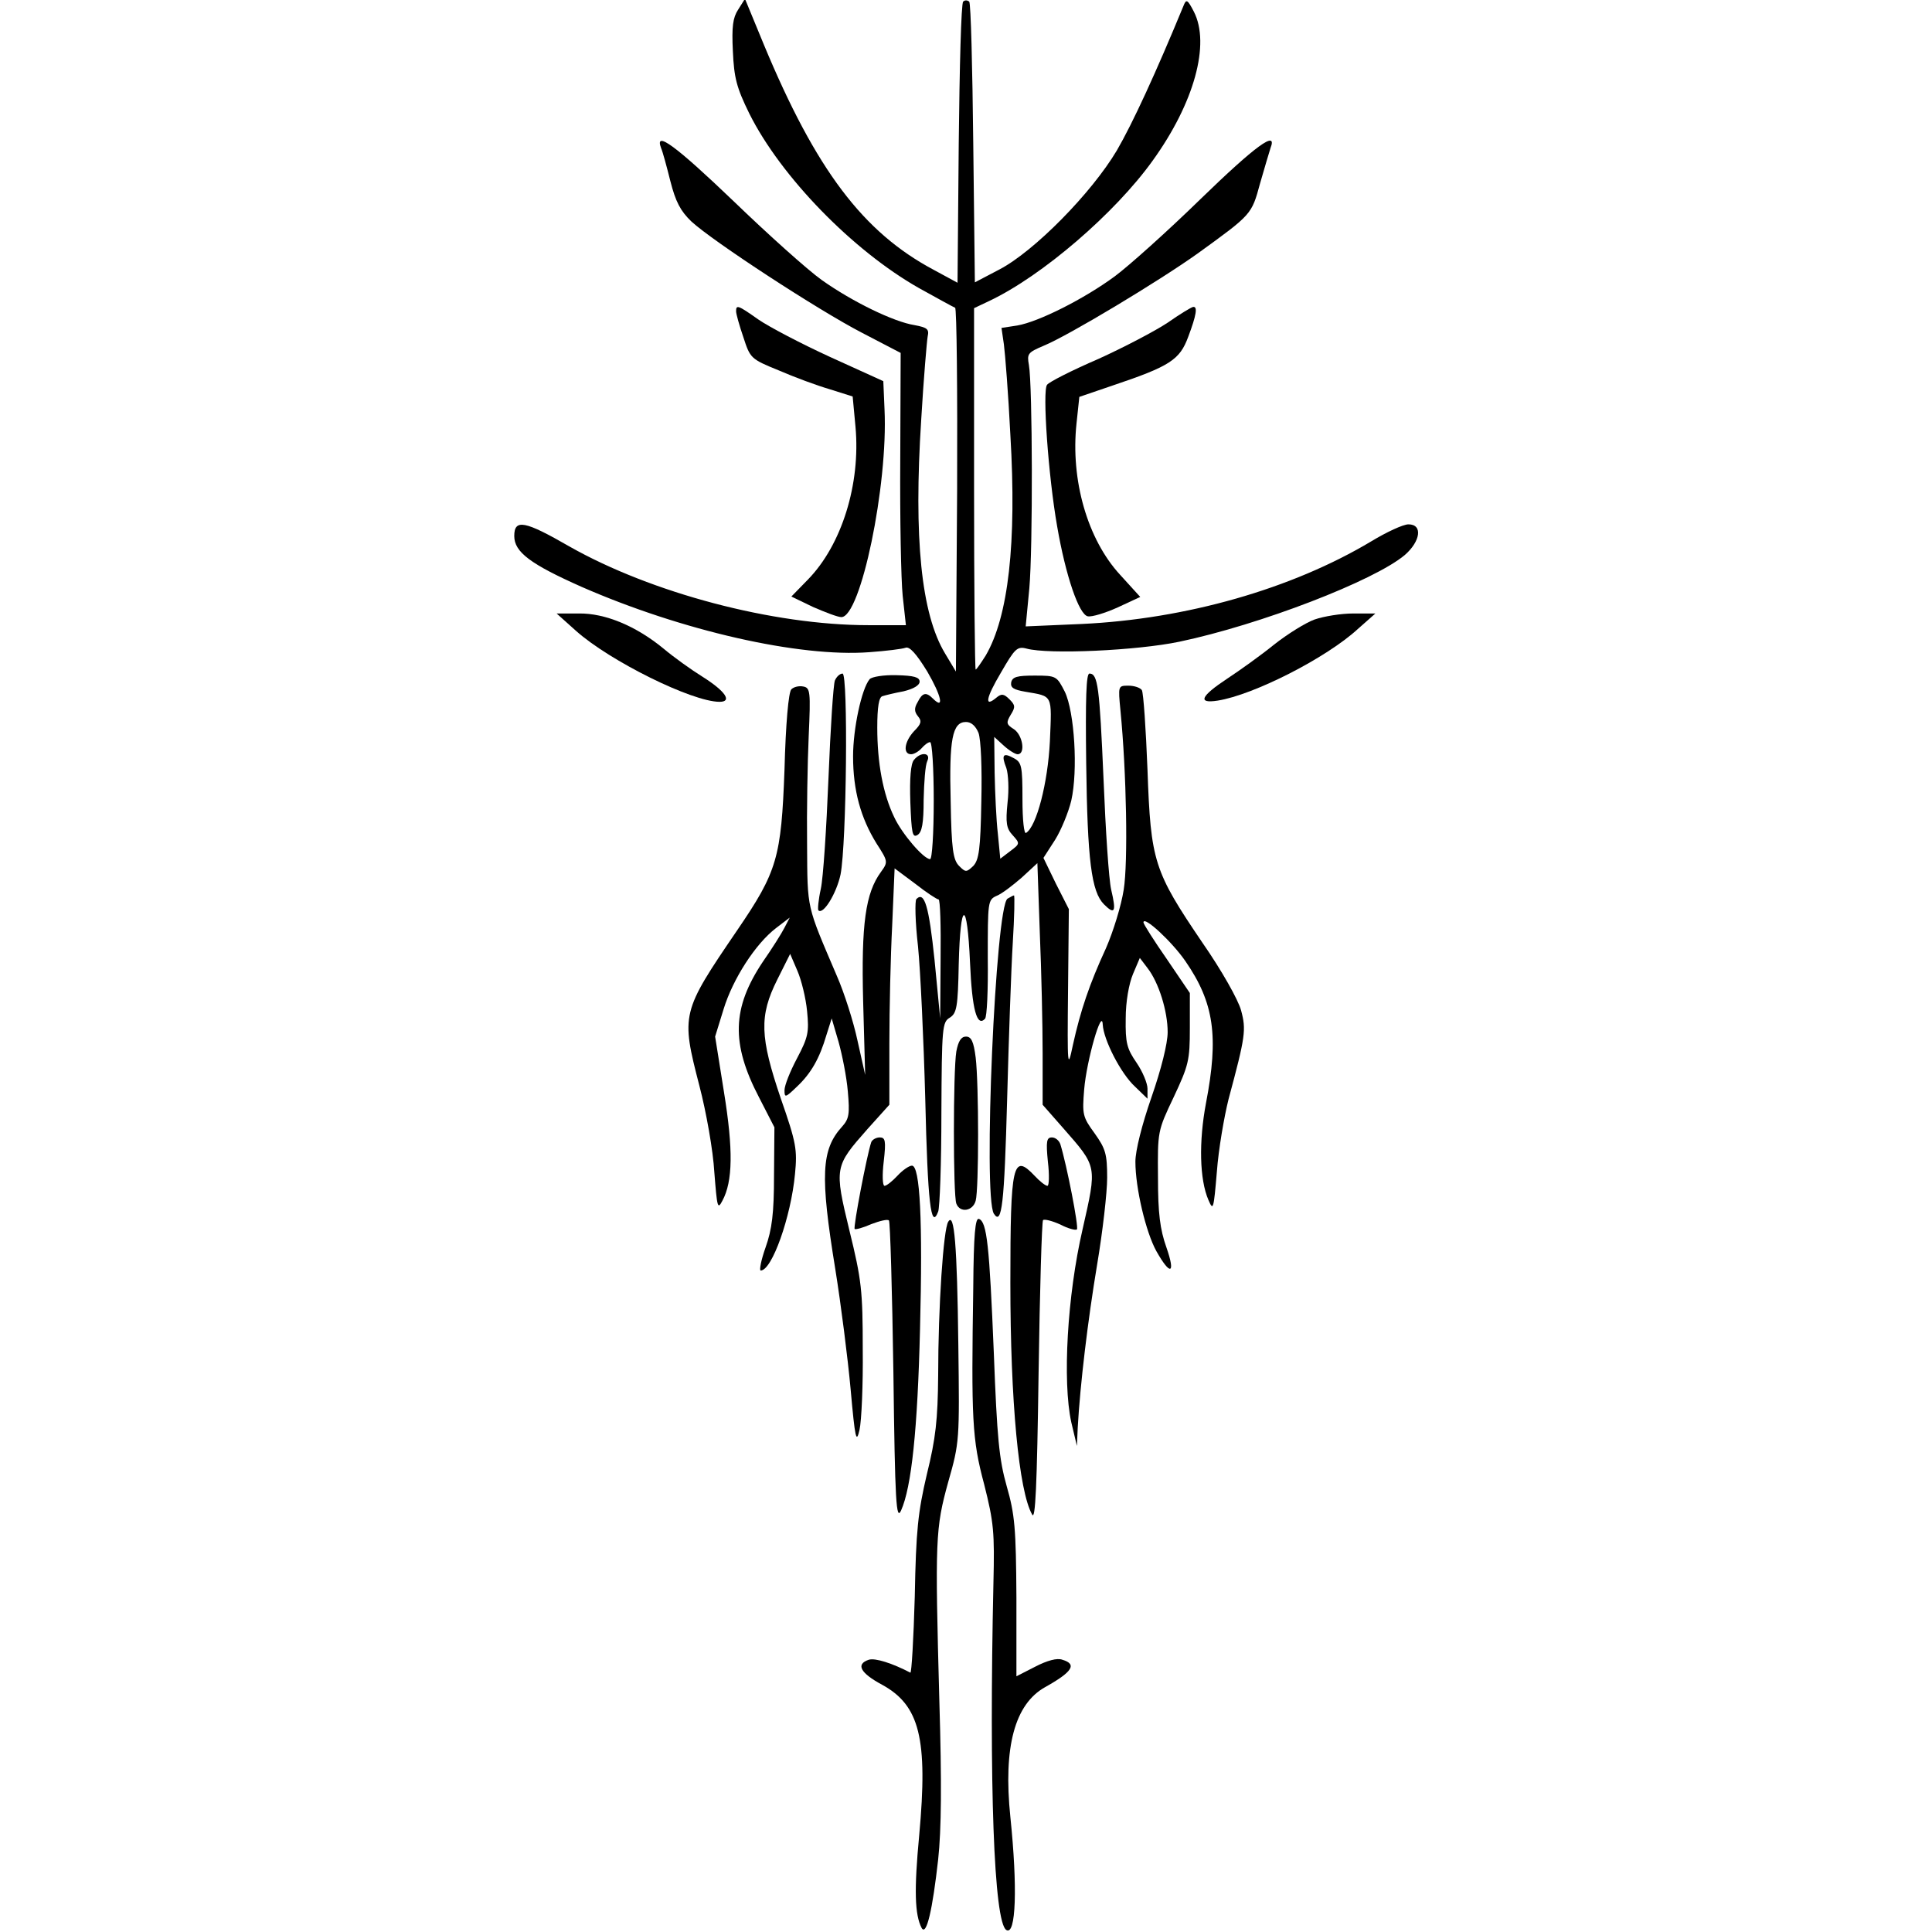 <?xml version="1.0" encoding="UTF-8" standalone="yes"?>
<svg version="1.0" xmlns="http://www.w3.org/2000/svg" width="100mm" height="100mm" viewBox="0 0 224 479" preserveAspectRatio="xMidYMid meet">
  <g transform="translate(0,479) scale(0.1,-0.1)" fill="#000000" stroke="none">
    <path d="M555 4766 c-13 -20 -16 -42 -13 -103 3 -66 9 -90 41 -155 78 -156
256 -339 420 -432 45 -25 85 -47 90 -49 4 -1 6 -205 5 -452 l-3 -450 -27 45
c-59 98 -78 285 -59 580 6 102 14 195 16 206 4 18 -1 22 -33 28 -51 8 -154 58
-230 112 -35 25 -133 113 -218 195 -143 137 -197 177 -180 132 4 -9 14 -46 23
-82 13 -51 25 -74 52 -100 53 -49 313 -219 423 -276 l96 -50 -1 -265 c-1 -146
2 -298 6 -337 l8 -73 -93 0 c-237 0 -538 80 -741 195 -111 64 -137 69 -137 26
0 -40 41 -70 167 -126 249 -109 540 -175 713 -162 42 3 82 8 90 11 10 4 27
-15 54 -59 35 -60 43 -96 14 -67 -17 17 -26 15 -38 -9 -9 -15 -8 -24 1 -35 10
-12 8 -19 -10 -37 -24 -26 -28 -57 -7 -57 7 0 19 7 26 15 7 8 16 15 21 15 5 0
9 -65 9 -145 0 -80 -4 -145 -9 -145 -16 0 -70 63 -89 104 -28 58 -42 135 -42
222 0 51 4 76 13 78 6 2 30 8 52 12 25 6 40 15 40 24 0 11 -14 15 -57 16 -32
1 -62 -4 -67 -10 -20 -24 -41 -123 -41 -191 0 -85 19 -153 58 -216 29 -45 29
-46 11 -71 -38 -52 -49 -128 -44 -321 l5 -182 -19 85 c-10 47 -33 119 -51 160
-76 178 -73 163 -74 325 -1 83 1 204 4 270 5 111 4 120 -14 123 -10 2 -23 -1
-29 -7 -7 -7 -14 -85 -17 -199 -8 -218 -18 -253 -117 -398 -139 -204 -140
-208 -94 -386 17 -65 34 -161 37 -214 7 -88 8 -94 20 -71 26 48 27 127 4 269
l-22 138 21 68 c23 75 79 162 130 201 l34 26 -13 -25 c-7 -14 -31 -52 -54 -85
-76 -114 -79 -202 -9 -336 l38 -74 -1 -120 c0 -93 -5 -133 -21 -178 -11 -31
-16 -57 -12 -57 28 0 75 133 85 239 6 61 3 78 -35 187 -52 153 -54 205 -9 295
l32 64 18 -42 c10 -23 21 -68 24 -100 5 -52 3 -64 -25 -117 -17 -32 -31 -67
-31 -79 0 -19 2 -19 31 9 35 33 56 70 73 128 l13 41 17 -58 c9 -32 20 -87 23
-123 5 -56 3 -68 -14 -87 -52 -57 -55 -121 -17 -354 14 -87 31 -221 38 -298
11 -123 14 -135 22 -100 5 22 9 112 8 200 0 145 -3 172 -33 294 -38 157 -37
159 45 252 l54 60 0 152 c0 84 3 216 7 293 l6 141 51 -38 c28 -22 54 -39 58
-39 4 0 6 -66 5 -147 l-1 -148 -14 145 c-14 134 -25 171 -45 151 -4 -4 -3 -57
4 -117 6 -60 14 -230 18 -379 6 -256 14 -326 32 -279 4 10 8 120 8 244 1 213
2 226 21 237 17 11 20 26 22 133 4 160 21 162 28 3 5 -116 17 -160 37 -139 5
4 8 72 7 151 0 139 0 144 22 154 13 5 40 26 62 45 l39 36 6 -173 c4 -94 7
-229 7 -299 l0 -127 51 -58 c85 -97 84 -92 48 -251 -38 -164 -50 -377 -28
-478 l14 -59 2 45 c6 108 25 266 48 404 14 83 25 180 25 216 0 59 -4 72 -31
110 -30 41 -31 47 -26 109 6 72 44 204 46 161 2 -38 45 -122 80 -154 l31 -30
0 25 c0 13 -12 42 -27 64 -24 35 -28 49 -27 110 0 42 8 86 18 110 l17 40 19
-25 c28 -36 50 -107 50 -159 0 -28 -16 -92 -40 -161 -24 -69 -40 -133 -40
-160 0 -66 26 -175 52 -222 35 -62 48 -57 25 9 -16 45 -21 85 -21 173 -1 115
-1 116 39 200 37 79 40 91 40 171 l0 87 -57 84 c-32 46 -58 87 -58 91 0 18 71
-48 104 -96 71 -103 83 -186 51 -352 -18 -96 -16 -189 6 -240 12 -28 13 -24
21 70 4 55 18 136 29 180 42 156 44 172 31 220 -7 26 -48 99 -96 168 -120 177
-128 201 -136 428 -4 102 -10 191 -14 198 -4 6 -19 11 -33 11 -26 0 -26 0 -20
-62 15 -153 19 -376 8 -444 -6 -39 -26 -104 -44 -145 -41 -89 -63 -154 -82
-240 -13 -62 -14 -57 -12 137 l2 200 -32 63 -31 64 29 45 c15 24 33 68 40 97
17 75 8 220 -16 270 -20 39 -21 40 -75 40 -43 0 -55 -3 -58 -17 -2 -13 6 -18
35 -23 69 -12 66 -5 61 -123 -5 -103 -33 -211 -59 -227 -5 -4 -9 31 -9 84 0
81 -2 91 -21 101 -27 15 -32 9 -19 -24 5 -15 7 -53 3 -86 -5 -50 -3 -64 13
-81 18 -20 18 -21 -6 -39 l-25 -19 -6 62 c-4 34 -7 102 -8 151 l-1 89 23 -21
c13 -12 29 -22 35 -22 20 0 13 47 -9 62 -19 12 -20 16 -8 36 12 19 11 24 -3
38 -14 14 -20 15 -33 4 -30 -25 -26 -1 12 63 34 59 40 65 63 59 54 -15 274 -5
379 17 200 42 483 151 559 215 39 34 45 76 9 76 -13 0 -54 -19 -92 -42 -197
-118 -460 -193 -718 -205 l-139 -6 9 94 c9 100 8 504 -1 554 -5 28 -3 31 37
48 61 25 287 161 382 229 134 97 133 96 154 173 11 39 23 78 26 88 18 46 -37
6 -174 -127 -81 -79 -177 -165 -212 -191 -76 -56 -189 -113 -242 -122 l-39 -6
6 -41 c3 -23 11 -123 16 -224 16 -269 -5 -451 -61 -547 -12 -19 -23 -35 -25
-35 -2 0 -4 202 -4 448 l0 448 38 18 c131 62 312 218 405 348 103 143 143 289
102 369 -16 31 -19 32 -26 14 -68 -165 -126 -291 -165 -358 -63 -106 -205
-250 -291 -295 l-61 -32 -4 344 c-2 189 -6 348 -10 352 -5 4 -11 4 -15 0 -5
-4 -9 -163 -11 -352 l-3 -345 -59 32 c-175 93 -292 248 -421 558 l-47 114 -17
-27z m596 -1793 c6 -17 9 -86 7 -170 -2 -119 -6 -145 -20 -160 -17 -16 -19
-16 -35 0 -15 15 -19 41 -21 160 -4 154 4 197 38 197 13 0 24 -10 31 -27z"/>
    <path d="M550 4018 c0 -6 8 -35 18 -64 17 -52 18 -54 87 -82 39 -17 96 -38
127 -47 l57 -18 7 -75 c13 -142 -34 -293 -118 -379 l-41 -42 54 -26 c30 -13
61 -25 70 -25 48 0 116 327 107 515 l-3 70 -132 60 c-72 33 -152 75 -178 93
-51 36 -55 37 -55 20z"/>
    <path d="M1620 3990 c-30 -20 -108 -61 -172 -90 -65 -28 -122 -57 -127 -64
-12 -14 3 -226 25 -351 21 -122 54 -219 76 -223 10 -2 43 8 74 22 l56 26 -50
55 c-81 88 -123 235 -108 375 l7 66 82 28 c143 48 167 64 188 121 20 53 24 76
12 74 -5 -1 -33 -18 -63 -39z"/>
    <path d="M153 3226 c84 -75 288 -176 356 -176 32 0 15 26 -42 62 -29 18 -72
49 -97 70 -68 56 -145 88 -210 87 l-55 0 48 -43z"/>
    <path d="M1984 3254 c-22 -8 -67 -36 -100 -62 -32 -26 -85 -64 -117 -85 -65
-43 -74 -62 -23 -54 89 14 270 106 348 178 l43 38 -55 0 c-30 0 -73 -7 -96
-15z"/>
    <path d="M795 3103 c-4 -10 -11 -119 -16 -243 -5 -124 -13 -247 -19 -274 -6
-27 -8 -51 -6 -53 12 -12 45 42 55 89 15 77 19 498 5 498 -7 0 -15 -8 -19 -17z"/>
    <path d="M1418 2898 c3 -241 13 -319 44 -350 27 -27 31 -19 18 36 -6 26 -14
149 -19 274 -10 230 -14 262 -35 262 -8 0 -10 -61 -8 -222z"/>
    <path d="M991 2906 c-8 -9 -11 -46 -9 -105 3 -77 5 -89 18 -81 11 7 15 29 15
87 1 43 4 86 9 96 10 21 -16 24 -33 3z"/>
    <path d="M1223 2562 c-30 -19 -61 -737 -34 -781 20 -31 26 25 33 284 4 149 10
323 14 388 4 64 5 117 3 117 -2 0 -9 -4 -16 -8z"/>
    <path d="M1096 2183 c-8 -49 -8 -356 0 -377 9 -24 41 -19 48 7 8 29 8 288 0
355 -5 40 -11 52 -24 52 -12 0 -19 -11 -24 -37z"/>
    <path d="M885 1958 c-11 -33 -45 -211 -41 -215 2 -2 21 3 41 12 21 8 41 13 44
9 3 -3 8 -173 11 -377 4 -324 7 -368 19 -342 26 58 41 202 47 450 7 269 0 405
-20 405 -7 0 -23 -11 -36 -25 -13 -14 -27 -25 -32 -25 -5 0 -6 27 -2 60 6 52
4 60 -10 60 -9 0 -19 -6 -21 -12z"/>
    <path d="M1323 1910 c4 -33 3 -60 -1 -60 -5 0 -19 11 -32 25 -54 57 -60 30
-60 -265 0 -295 21 -517 54 -575 8 -15 12 67 16 352 3 204 8 374 11 378 4 3
23 -2 43 -11 19 -10 38 -15 41 -12 5 5 -25 159 -41 211 -3 9 -12 17 -21 17
-13 0 -15 -9 -10 -60z"/>
    <path d="M1076 1761 c-12 -18 -25 -211 -25 -381 -1 -110 -6 -156 -28 -245 -22
-94 -27 -139 -30 -303 -3 -106 -8 -191 -11 -189 -44 23 -87 37 -103 32 -33
-11 -21 -33 33 -62 93 -51 114 -133 92 -373 -13 -137 -11 -197 6 -230 12 -21
27 45 41 170 8 74 9 190 3 390 -11 405 -10 430 22 546 28 98 28 103 25 339 -3
249 -10 331 -25 306z"/>
    <path d="M1138 1598 c-5 -327 -3 -376 27 -488 24 -95 26 -119 23 -245 -11
-497 1 -841 32 -860 24 -15 28 106 10 280 -18 174 11 280 86 322 68 38 80 57
43 68 -13 5 -38 -2 -67 -17 l-47 -24 0 195 c-1 173 -4 206 -24 276 -19 67 -24
120 -32 330 -11 267 -17 326 -37 333 -9 3 -13 -38 -14 -170z"/>
  </g>
</svg>